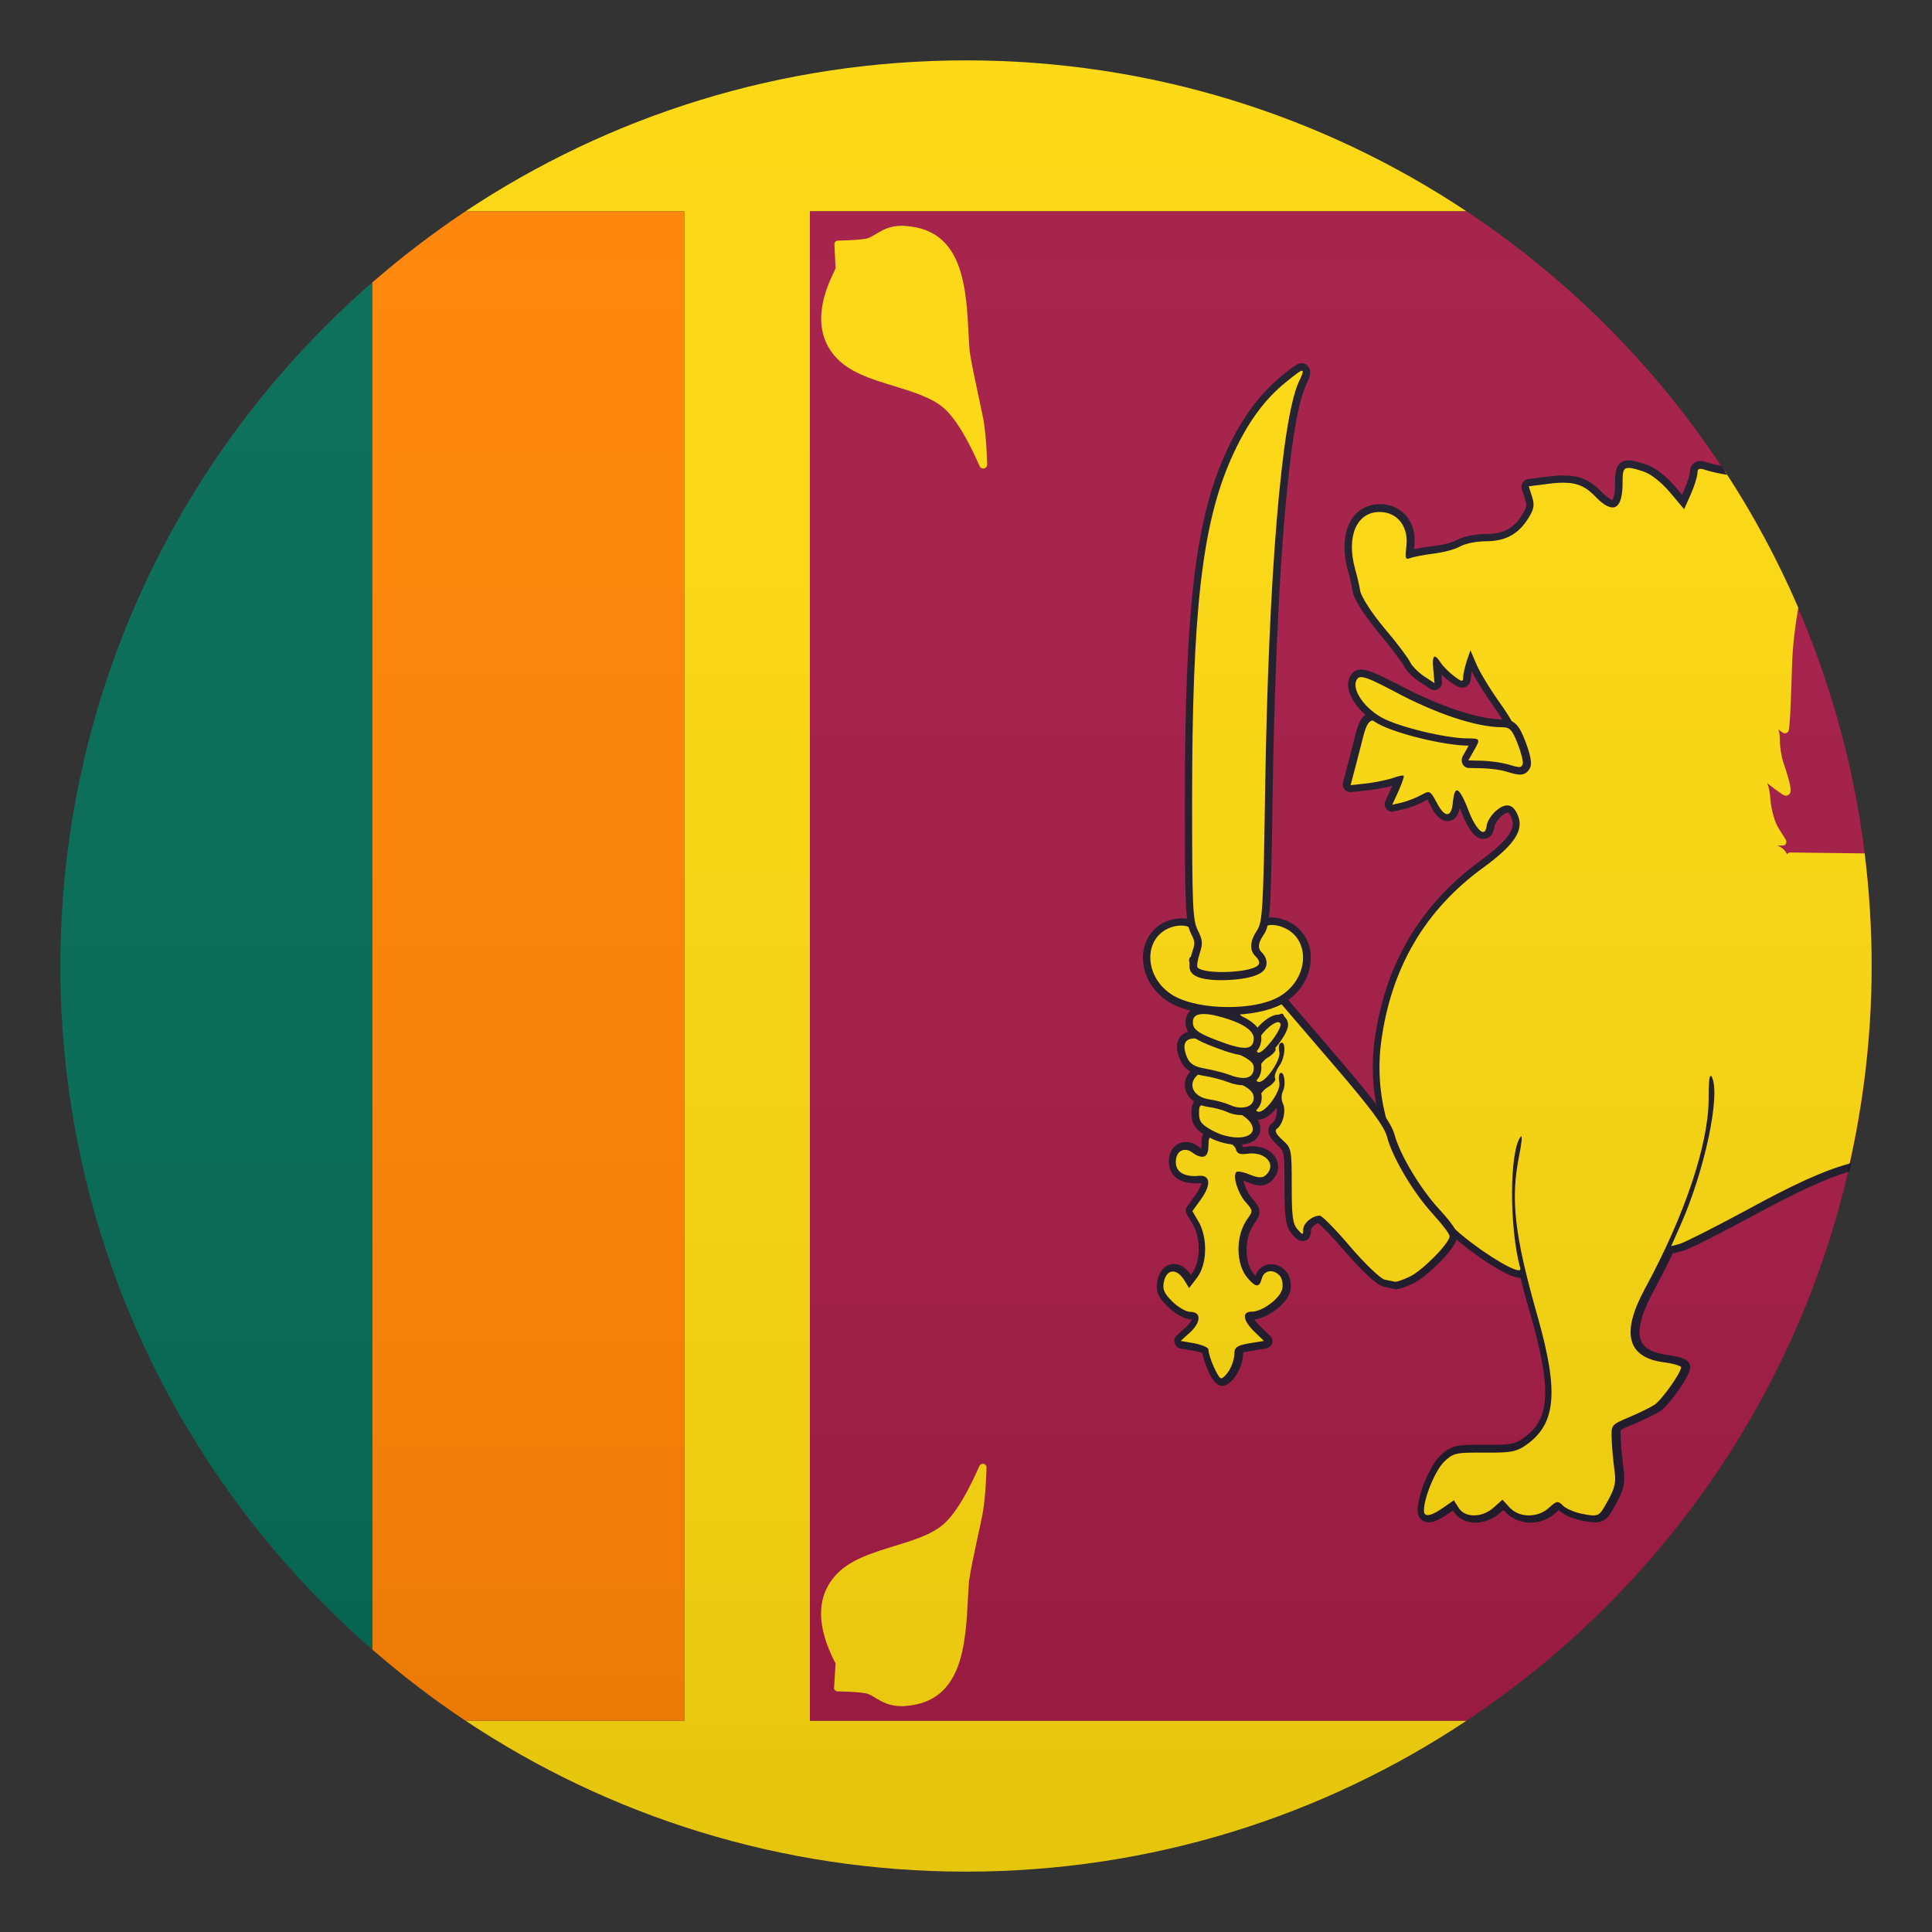 <?xml version="1.0" encoding="utf-8"?>
<!-- Generator: Adobe Illustrator 24.1.2, SVG Export Plug-In . SVG Version: 6.00 Build 0)  -->
<svg version="1.1" id="Layer_1" xmlns="http://www.w3.org/2000/svg" xmlns:xlink="http://www.w3.org/1999/xlink" x="0px" y="0px"
	 width="64px" height="64px" viewBox="0 0 64 64" style="enable-background:new 0 0 64 64;" xml:space="preserve">
<rect x="0" y="0" width="64" height="64" fill="#333333" stroke="none"/>
<path fill="#FCD70B" d="M26.83,57V7h21.75C43.83,3.84,38.13,2,32,2c-6.13,0-11.83,1.84-16.58,5h7.25v50h-7.25
	c4.75,3.16,10.45,5,16.58,5c6.13,0,11.83-1.84,16.58-5H26.83z"/>
<path fill="#FF8200" d="M12.33,54.64c0.98,0.85,2,1.64,3.09,2.36h7.25V7h-7.25c-1.08,0.72-2.11,1.51-3.09,2.36V54.64z"/>
<path fill="#006952" d="M12.33,54.64V9.36C6.01,14.86,2,22.96,2,32S6.01,49.14,12.33,54.64z"/>
<path fill="#A31843" d="M26.83,57h21.75C56.67,51.63,62,42.44,62,32S56.67,12.37,48.58,7H26.83V57z"/>
<path fill="#FCD70B" d="M29.88,56.52c-0.43,0-0.67-0.15-0.87-0.27c-0.12-0.07-0.22-0.14-0.35-0.16c-0.26-0.05-0.9-0.06-0.91-0.06
	c-0.03,0-0.07-0.02-0.09-0.04c-0.02-0.02-0.04-0.06-0.03-0.09l0.05-0.8c-0.01-0.01-0.03-0.06-0.07-0.13
	c-0.22-0.47-0.82-1.74,0.03-2.74c0.46-0.55,1.23-0.78,1.97-1.01c0.62-0.19,1.26-0.38,1.67-0.75c0.6-0.54,1.15-1.89,1.16-1.9
	c0.02-0.05,0.07-0.08,0.12-0.08c0.01,0,0.02,0,0.02,0c0.06,0.01,0.1,0.06,0.1,0.12c0,0.01-0.02,0.94-0.13,1.53
	c-0.05,0.26-0.11,0.55-0.18,0.85c-0.1,0.48-0.21,0.97-0.27,1.39l-0.03,0.46c-0.08,1.65-0.18,3.52-2.05,3.67
	C29.98,56.52,29.93,56.52,29.88,56.52z"/>
<path fill="#FCD70B" d="M32.57,15.52c-0.05,0-0.1-0.03-0.12-0.08c-0.01-0.01-0.56-1.36-1.16-1.9c-0.41-0.37-1.05-0.56-1.67-0.75
	c-0.75-0.23-1.52-0.46-1.98-1.01c-0.84-1-0.25-2.27-0.03-2.74c0.03-0.07,0.06-0.13,0.07-0.15L27.64,8.1c0-0.03,0.01-0.07,0.03-0.09
	c0.02-0.02,0.06-0.04,0.09-0.04c0.01,0,0.64-0.01,0.91-0.06c0.13-0.02,0.23-0.09,0.35-0.16c0.2-0.12,0.44-0.27,0.86-0.27
	c0.05,0,0.1,0,0.16,0.01c1.87,0.15,1.97,2.02,2.05,3.67l0.03,0.47c0.06,0.41,0.17,0.9,0.27,1.38c0.06,0.3,0.13,0.59,0.18,0.85
	c0.11,0.59,0.13,1.49,0.13,1.53c0,0.06-0.04,0.11-0.1,0.13C32.59,15.52,32.58,15.52,32.57,15.52z"/>
<path fill="#FCD70B" d="M61.77,28.27l-2.47-0.03c-0.04,0-0.08,0.02-0.1,0.06c-0.01-0.02-0.02-0.04-0.03-0.05
	c-0.05-0.1-0.15-0.18-0.29-0.24h0.17c0.05,0,0.09-0.02,0.11-0.06c0.02-0.04,0.02-0.09,0-0.13l-0.24-0.38
	c-0.13-0.2-0.24-0.6-0.27-0.93c-0.02-0.26-0.05-0.43-0.11-0.57c0.17,0.14,0.35,0.27,0.51,0.38c0.02,0.01,0.08,0.04,0.11,0.04
	c0.04,0,0.1-0.03,0.12-0.06c0.06-0.08,0.08-0.21-0.21-1.06c-0.06-0.18-0.11-0.5-0.11-0.72c0-0.14-0.01-0.26-0.05-0.36
	c0.15,0.13,0.19,0.13,0.22,0.13c0.04,0,0.07-0.02,0.1-0.04c0.03-0.04,0.07-0.08,0.13-2.1c0.02-0.82,0.12-1.48,0.21-2.02
	c-0.68-1.58-1.5-3.1-2.43-4.52c-0.23-0.05-0.45-0.09-0.6-0.14c-0.08-0.03-0.13-0.04-0.18-0.04c-0.07,0-0.22,0.03-0.22,0.27
	c0,0.07-0.08,0.35-0.21,0.64l-0.14,0.32l-0.34-0.4c-0.3-0.36-0.66-0.64-0.94-0.73c-0.27-0.08-0.41-0.12-0.53-0.12
	c-0.32,0-0.32,0.31-0.32,0.64c0,0.42-0.08,0.68-0.21,0.68c-0.06,0-0.2-0.04-0.46-0.31c-0.36-0.37-0.68-0.51-1.17-0.51
	c-0.16,0-0.33,0.01-0.53,0.04l-0.63,0.08c-0.04,0-0.07,0.03-0.09,0.06c-0.02,0.03-0.03,0.07-0.01,0.11l0.11,0.34
	c0.08,0.23,0.08,0.31-0.12,0.62c-0.3,0.49-0.7,0.69-1.31,0.69c-0.33,0-0.72,0.08-0.9,0.18c-0.13,0.07-0.5,0.18-0.84,0.22
	c-0.3,0.03-0.68,0.1-0.78,0.22c-0.01-0.05,0.01-0.27,0.02-0.34c0.04-0.37-0.05-0.7-0.26-0.94c-0.19-0.21-0.45-0.32-0.75-0.32
	c-0.32,0-0.59,0.13-0.78,0.38c-0.29,0.38-0.35,0.99-0.16,1.68c0.06,0.2,0.13,0.52,0.16,0.71c0.05,0.26,0.46,0.85,0.82,1.29
	c0.43,0.51,0.78,0.99,0.83,1.1c0.07,0.15,0.29,0.38,0.5,0.52l0.35,0.23c0.02,0.01,0.04,0.02,0.07,0.02c0.02,0,0.05-0.01,0.06-0.02
	c0.04-0.02,0.06-0.07,0.06-0.12l-0.04-0.45c-0.01-0.09-0.01-0.15-0.01-0.2c0.01,0.02,0.02,0.04,0.04,0.06
	c0.08,0.14,0.29,0.35,0.47,0.48c0.16,0.12,0.25,0.17,0.32,0.17c0.08,0,0.17-0.04,0.17-0.24c0-0.08,0.04-0.31,0.11-0.5l0.01-0.04
	l0.07,0.17c0.11,0.27,0.48,0.86,0.82,1.33c0.71,0.98,0.95,1.84,0.84,1.96c0,0-0.02,0.02-0.12,0.02c-0.11,0-0.28-0.03-0.52-0.09
	c-0.28-0.07-0.63-0.11-0.86-0.11c-0.07,0-0.12,0-0.17,0.01c-0.08,0.01-0.13,0.02-0.17,0.08c0-0.01,0.02-0.06,0.13-0.22
	c0.12-0.18,0.21-0.34,0.14-0.47c-0.07-0.14-0.26-0.15-0.52-0.15c-0.53,0-1.87-0.31-2.38-0.55c-0.22-0.1-0.35-0.15-0.47-0.15
	c-0.3,0-0.4,0.28-0.48,0.62L44.59,26c-0.01,0.04,0,0.08,0.03,0.11c0.02,0.03,0.06,0.04,0.09,0.04c0,0,0.56-0.06,0.56-0.06
	c0.31-0.04,0.71-0.12,0.89-0.18c0.05-0.02,0.1-0.03,0.15-0.05c-0.03,0.08-0.07,0.18-0.12,0.3l-0.21,0.46
	c-0.02,0.04-0.01,0.09,0.02,0.13c0.02,0.03,0.06,0.04,0.1,0.04c0.01,0,0.02,0,0.03,0l0.34-0.08c0.2-0.05,0.49-0.17,0.66-0.26
	c0.04-0.03,0.13-0.08,0.16-0.08c0.04,0.02,0.13,0.19,0.18,0.3c0.16,0.3,0.3,0.44,0.45,0.44c0.18,0,0.28-0.18,0.32-0.54
	c0.01-0.1,0.02-0.16,0.02-0.2c0.04,0.07,0.12,0.21,0.23,0.5c0.21,0.55,0.42,0.83,0.62,0.83c0.08,0,0.21-0.04,0.25-0.32
	c0.01-0.1,0.14-0.3,0.29-0.43c0.1-0.09,0.2-0.13,0.27-0.13c0.13,0,0.21,0.18,0.26,0.32c0.13,0.4-0.19,0.83-1.11,1.5
	c-1.96,1.43-3.12,3.41-3.45,5.9c-0.3,2.26,0.63,4.61,2.48,6.28c0.69,0.62,1.86,1.41,2.2,1.41c0.03,0,0.08-0.02,0.12-0.04
	c0.11,0.44,0.24,0.94,0.4,1.49c0.68,2.41,0.6,3.44-0.34,4.1c-0.25,0.18-0.42,0.23-1.05,0.23l-0.59-0.01c-0.64,0-0.79,0.05-1.09,0.33
	c-0.32,0.3-0.71,1.24-0.71,1.71c0,0.2,0.13,0.28,0.25,0.28c0.13,0,0.32-0.08,0.58-0.27l0.25-0.18l0.09,0.14
	c0.12,0.2,0.35,0.31,0.62,0.31c0.26,0,0.53-0.1,0.73-0.29l0.2-0.18l0.16,0.17c0.18,0.19,0.44,0.3,0.72,0.3
	c0.28,0,0.55-0.1,0.75-0.29c0.05-0.05,0.17-0.15,0.21-0.16c0.01,0,0.05,0.03,0.1,0.09c0.14,0.15,0.5,0.27,0.76,0.31
	c0.14,0.02,0.25,0.04,0.33,0.04c0.28,0,0.37-0.16,0.58-0.54c0.25-0.45,0.3-0.66,0.24-1.1c-0.04-0.27-0.08-0.72-0.09-0.98
	c-0.02-0.4-0.02-0.4,0.5-0.62c0.33-0.14,0.72-0.33,0.86-0.42c0.26-0.17,0.94-1.11,0.94-1.36c0-0.07,0-0.2-0.67-0.29
	c-0.48-0.06-0.79-0.23-0.93-0.49c-0.19-0.37-0.06-0.96,0.38-1.77c0.25-0.46,0.48-0.91,0.69-1.36c0.02,0.01,0.04,0.02,0.07,0.02
	c0.01,0,0.02,0,0.03,0l0.3-0.08c0.2-0.06,1.29-0.61,2.22-1.12c1.53-0.83,2.5-1.29,3.33-1.52C61.73,36.53,62,34.3,62,32
	C62,30.74,61.92,29.5,61.77,28.27z"/>
<path fill="#1A1626" d="M57.85,40.09c-1.04,0.56-2.03,1.06-2.19,1.11l-0.3,0.08l0.32-0.72c0.79-1.79,1.32-4.28,1.03-4.88
	c-0.01-0.03-0.03-0.04-0.04-0.04c-0.05,0-0.07,0.25-0.07,0.79c-0.01,1.5-0.8,3.85-2.11,6.26c-0.8,1.48-0.59,2.28,0.64,2.44
	c0.31,0.04,0.56,0.12,0.56,0.16c0,0.18-0.65,1.1-0.89,1.25c-0.14,0.09-0.51,0.27-0.84,0.41c-0.59,0.25-0.59,0.25-0.57,0.74
	c0.01,0.27,0.05,0.72,0.09,1c0.06,0.42,0.02,0.59-0.22,1.03c-0.21,0.38-0.27,0.48-0.47,0.48c-0.08,0-0.18-0.01-0.31-0.04
	c-0.27-0.04-0.58-0.17-0.69-0.27c-0.08-0.08-0.13-0.13-0.19-0.13c-0.07,0-0.15,0.06-0.29,0.19c-0.19,0.17-0.43,0.25-0.67,0.25
	c-0.24,0-0.47-0.09-0.63-0.26l-0.24-0.26l-0.29,0.26c-0.19,0.17-0.43,0.26-0.65,0.26c-0.21,0-0.41-0.08-0.51-0.25l-0.16-0.25
	l-0.36,0.25c-0.23,0.16-0.4,0.24-0.51,0.24c-0.08,0-0.12-0.05-0.12-0.15c0-0.43,0.38-1.34,0.67-1.62c0.26-0.25,0.37-0.3,1-0.3
	c0.1,0,0.21,0,0.33,0c0.09,0,0.18,0,0.26,0c0.64,0,0.84-0.05,1.12-0.25c1-0.7,1.09-1.76,0.39-4.24c-0.78-2.74-0.91-3.91-0.61-5.38
	c0.07-0.35,0.1-0.61,0.06-0.61c0,0-0.01,0-0.01,0.01c-0.38,0.44-0.39,3.01-0.02,4.36c0.01,0.05-0.01,0.07-0.05,0.07
	c-0.26,0-1.38-0.7-2.12-1.37c-1.82-1.65-2.73-3.95-2.44-6.17c0.32-2.46,1.45-4.4,3.4-5.81c0.97-0.71,1.3-1.18,1.16-1.64
	c-0.09-0.27-0.22-0.41-0.38-0.41c-0.1,0-0.22,0.05-0.35,0.16c-0.17,0.14-0.32,0.37-0.33,0.51c-0.02,0.14-0.06,0.21-0.12,0.21
	c-0.12,0-0.32-0.27-0.5-0.75c-0.16-0.42-0.29-0.63-0.37-0.63c-0.06,0-0.1,0.12-0.13,0.37c-0.02,0.28-0.09,0.42-0.19,0.42
	c-0.09,0-0.21-0.12-0.34-0.37c-0.14-0.26-0.2-0.36-0.29-0.36c-0.06,0-0.12,0.04-0.22,0.09c-0.16,0.09-0.44,0.2-0.63,0.25l-0.34,0.08
	l0.21-0.46c0.11-0.25,0.19-0.48,0.17-0.5c0,0-0.01-0.01-0.03-0.01c-0.06,0-0.18,0.03-0.32,0.08c-0.17,0.06-0.56,0.14-0.86,0.18
	l-0.55,0.06l0.15-0.57c0.08-0.32,0.21-0.79,0.27-1.05c0.1-0.37,0.18-0.53,0.36-0.53c0.1,0,0.23,0.05,0.41,0.13
	c0.52,0.25,1.88,0.56,2.43,0.56c0.47,0,0.51,0.06,0.27,0.42c-0.18,0.27-0.2,0.36-0.03,0.36c0.05,0,0.12-0.01,0.2-0.02
	c0.04-0.01,0.09-0.01,0.15-0.01c0.22,0,0.55,0.04,0.83,0.11c0.25,0.06,0.43,0.09,0.55,0.09c0.11,0,0.17-0.02,0.21-0.06
	c0.2-0.23-0.19-1.23-0.83-2.12c-0.33-0.46-0.69-1.05-0.8-1.31l-0.2-0.47l-0.12,0.35c-0.06,0.19-0.12,0.43-0.12,0.54
	c0,0.08-0.01,0.12-0.05,0.12c-0.04,0-0.12-0.05-0.25-0.15c-0.16-0.12-0.36-0.32-0.44-0.44c-0.09-0.14-0.16-0.21-0.2-0.21
	c-0.06,0-0.08,0.14-0.05,0.43l0.04,0.45l-0.35-0.23c-0.19-0.13-0.4-0.34-0.46-0.47c-0.06-0.13-0.44-0.64-0.85-1.12
	c-0.42-0.5-0.76-1.03-0.8-1.23c-0.03-0.19-0.11-0.52-0.17-0.73c-0.3-1.08,0.05-1.89,0.81-1.89c0.59,0,0.96,0.48,0.89,1.12
	c-0.04,0.33-0.04,0.43,0.04,0.43c0.02,0,0.05-0.01,0.08-0.02c0.1-0.04,0.45-0.11,0.77-0.15c0.33-0.04,0.72-0.14,0.89-0.24
	c0.16-0.09,0.54-0.17,0.84-0.17c0.66,0,1.08-0.23,1.41-0.75c0.2-0.32,0.22-0.44,0.13-0.73l-0.11-0.34l0.63-0.08
	c0.2-0.03,0.37-0.04,0.52-0.04c0.47,0,0.76,0.14,1.08,0.48c0.22,0.23,0.41,0.34,0.55,0.34c0.21,0,0.33-0.27,0.33-0.8
	c0-0.37,0.01-0.51,0.2-0.51c0.1,0,0.26,0.04,0.49,0.12c0.25,0.08,0.59,0.35,0.88,0.69l0.47,0.56l0.22-0.5
	c0.12-0.27,0.22-0.59,0.22-0.7c0-0.1,0.03-0.14,0.1-0.14c0.04,0,0.08,0.01,0.14,0.03c0.18,0.06,0.45,0.12,0.74,0.17
	c-0.06-0.1-0.13-0.2-0.2-0.3c-0.18-0.04-0.34-0.07-0.45-0.11c-0.09-0.03-0.16-0.05-0.23-0.05c-0.16,0-0.35,0.1-0.35,0.39
	c0,0.05-0.08,0.31-0.2,0.59l-0.06,0.14l-0.21-0.25c-0.32-0.38-0.7-0.67-1-0.76c-0.25-0.08-0.42-0.13-0.56-0.13
	c-0.45,0-0.45,0.44-0.45,0.76c0,0.44-0.08,0.54-0.09,0.56c0-0.01-0.11-0.03-0.35-0.27c-0.38-0.4-0.74-0.55-1.26-0.55
	c-0.16,0-0.34,0.01-0.55,0.04l-0.63,0.08c-0.07,0.01-0.14,0.05-0.18,0.12c-0.04,0.06-0.05,0.14-0.03,0.21l0.11,0.34
	c0.06,0.2,0.07,0.24-0.1,0.52c-0.28,0.45-0.63,0.63-1.2,0.63c-0.3,0-0.74,0.07-0.96,0.2c-0.12,0.07-0.48,0.17-0.79,0.2
	c-0.17,0.02-0.43,0.06-0.63,0.1c0-0.03,0.01-0.05,0.01-0.09c0.05-0.41-0.05-0.77-0.29-1.04c-0.21-0.23-0.51-0.36-0.85-0.36
	c-0.36,0-0.67,0.15-0.88,0.42c-0.31,0.41-0.38,1.06-0.18,1.78c0.06,0.2,0.13,0.52,0.16,0.7c0.06,0.33,0.56,1,0.85,1.35
	c0.44,0.52,0.77,0.98,0.82,1.07c0.09,0.2,0.35,0.44,0.55,0.57l0.35,0.23c0.04,0.03,0.09,0.04,0.14,0.04c0.05,0,0.09-0.01,0.13-0.04
	c0.08-0.05,0.13-0.14,0.12-0.24l-0.02-0.24c0.09,0.09,0.19,0.18,0.28,0.24c0.17,0.12,0.28,0.2,0.4,0.2c0.05,0,0.3-0.02,0.3-0.37
	c0-0.03,0.01-0.09,0.02-0.17c0.16,0.31,0.47,0.8,0.76,1.21c0.6,0.83,0.85,1.56,0.84,1.78c0,0-0.01,0-0.02,0
	c-0.1,0-0.26-0.03-0.49-0.08c-0.29-0.07-0.65-0.12-0.89-0.12c-0.02,0-0.05,0-0.07,0c0.1-0.16,0.21-0.36,0.11-0.54
	c-0.11-0.21-0.39-0.21-0.63-0.21c-0.51,0-1.83-0.31-2.32-0.54c-0.24-0.11-0.39-0.16-0.52-0.16c-0.42,0-0.53,0.43-0.61,0.72
	l-0.27,1.05l-0.15,0.57c-0.02,0.08,0,0.17,0.05,0.23c0.05,0.06,0.12,0.09,0.19,0.09c0.01,0,0.02,0,0.03,0l0.55-0.06
	c0.27-0.03,0.6-0.09,0.81-0.15c-0.01,0.02-0.01,0.03-0.02,0.05l-0.21,0.46c-0.04,0.09-0.02,0.19,0.04,0.26
	c0.05,0.06,0.12,0.09,0.19,0.09c0.02,0,0.04,0,0.06-0.01l0.34-0.08c0.21-0.05,0.52-0.17,0.7-0.28c0.01-0.01,0.03-0.02,0.06-0.03
	c0.04,0.06,0.08,0.15,0.11,0.2c0.11,0.22,0.29,0.51,0.56,0.51c0.21,0,0.34-0.14,0.41-0.43c0.01,0.03,0.03,0.07,0.04,0.11
	c0.32,0.82,0.57,0.91,0.74,0.91c0.09,0,0.32-0.04,0.37-0.42c0.01-0.06,0.11-0.24,0.25-0.35c0.12-0.1,0.18-0.1,0.19-0.1
	c0.03,0,0.09,0.06,0.14,0.24c0.08,0.23,0.01,0.58-1.06,1.36c-1.99,1.45-3.17,3.46-3.5,5.98c-0.3,2.3,0.64,4.69,2.52,6.39
	c0.64,0.58,1.88,1.44,2.29,1.44c0.01,0,0.02,0,0.03,0c0.1,0.41,0.22,0.86,0.37,1.36c0.75,2.65,0.49,3.41-0.29,3.96
	c-0.22,0.15-0.35,0.21-0.98,0.21l-0.26,0l-0.33,0c-0.67,0-0.85,0.06-1.18,0.37c-0.34,0.33-0.74,1.3-0.74,1.8
	c0,0.28,0.19,0.4,0.37,0.4c0.16,0,0.36-0.09,0.65-0.29l0.15-0.1l0.02,0.03c0.15,0.23,0.41,0.37,0.72,0.37
	c0.29,0,0.59-0.12,0.82-0.32l0.11-0.1l0.08,0.08c0.2,0.21,0.5,0.34,0.81,0.34c0.31,0,0.61-0.11,0.84-0.32
	c0.02-0.02,0.07-0.06,0.11-0.1c0.01,0.01,0.01,0.01,0.02,0.02c0.16,0.17,0.54,0.3,0.83,0.35c0.15,0.02,0.26,0.04,0.35,0.04
	c0.36,0,0.48-0.22,0.69-0.61c0.27-0.48,0.31-0.71,0.25-1.18c-0.04-0.27-0.08-0.71-0.09-0.97c-0.01-0.12-0.01-0.26,0-0.29
	c0.03-0.04,0.22-0.12,0.42-0.2c0.3-0.13,0.71-0.32,0.88-0.43c0.27-0.17,1-1.15,1-1.46c0-0.19-0.13-0.32-0.78-0.41
	c-0.44-0.06-0.72-0.2-0.83-0.43c-0.16-0.32-0.03-0.89,0.38-1.65c0.23-0.43,0.45-0.86,0.65-1.28c0.02,0,0.04,0,0.06-0.01l0.3-0.08
	c0.22-0.06,1.32-0.63,2.25-1.13c1.48-0.8,2.43-1.25,3.24-1.49c0.02-0.09,0.04-0.19,0.06-0.28C60.39,38.78,59.39,39.25,57.85,40.09z"
	/>
<path fill="#FCD70B" d="M40.46,45.79c-0.25,0-0.54-0.89-0.54-1.09c0,0-0.01,0.01-0.02,0.01c-0.04,0-0.16-0.05-0.34-0.08l-0.46-0.08
	c-0.05-0.01-0.08-0.04-0.1-0.09c-0.01-0.05,0-0.09,0.04-0.13l0.3-0.27c0.22-0.2,0.27-0.37,0.25-0.43c-0.02-0.04-0.1-0.05-0.13-0.05
	c-0.21,0-0.52-0.2-0.7-0.38c-0.29-0.29-0.38-0.46-0.3-0.79c0.06-0.26,0.21-0.42,0.41-0.42c0.17,0,0.34,0.12,0.48,0.33l0.08,0.12
	l0.15-0.2c0.31-0.4,0.33-1.23,0.05-1.72l-0.21-0.36c-0.02-0.04-0.02-0.1,0.01-0.14l0.26-0.36c0.24-0.33,0.26-0.51,0.23-0.57
	c-0.02-0.04-0.08-0.04-0.12-0.04c-0.09,0.01-0.14,0.01-0.18,0.01c-0.69,0-0.77-0.41-0.77-0.59c0-0.31,0.18-0.53,0.43-0.53
	c0.1,0,0.21,0.04,0.32,0.11c0.15,0.1,0.22,0.12,0.25,0.12c0.07,0,0.08-0.16,0.08-0.23c0-0.22,0-0.42,0.23-0.42
	c0.08,0,0.18,0.03,0.36,0.08c0.24,0.07,0.51,0.24,0.56,0.42c0.01,0.05,0.02,0.07,0.1,0.07c0.04,0,0.08,0,0.13-0.01
	c0.06-0.01,0.13-0.02,0.19-0.02c0.33,0,0.6,0.15,0.7,0.39c0.07,0.19,0.02,0.38-0.15,0.54c-0.09,0.08-0.18,0.12-0.28,0.12
	c-0.1,0-0.21-0.03-0.39-0.1c-0.15-0.06-0.27-0.09-0.33-0.09c-0.03,0.06,0.1,0.55,0.34,0.82c0.28,0.31,0.28,0.39,0.06,0.71
	c-0.37,0.51-0.36,1.4,0.01,1.82c0.13,0.15,0.19,0.18,0.21,0.19c0-0.01,0.02-0.04,0.04-0.13c0.05-0.2,0.21-0.34,0.42-0.34
	c0.16,0,0.31,0.08,0.42,0.22c0.1,0.13,0.13,0.36,0.08,0.54c-0.1,0.36-0.73,0.83-1.12,0.83c-0.08,0-0.1,0.02-0.11,0.02
	c-0.01,0.02,0.01,0.16,0.27,0.42l0.32,0.31c0.03,0.03,0.05,0.08,0.03,0.13c-0.01,0.04-0.05,0.08-0.1,0.09l-0.49,0.08
	c-0.38,0.07-0.38,0.1-0.38,0.23c0,0.17-0.08,0.43-0.19,0.6C40.81,45.52,40.63,45.79,40.46,45.79z"/>
<path fill="#1A1626" d="M40.15,37.66c0.06,0,0.16,0.03,0.32,0.08c0.24,0.07,0.45,0.22,0.47,0.33c0.03,0.11,0.09,0.16,0.22,0.16
	c0.04,0,0.09,0,0.15-0.01c0.06-0.01,0.11-0.01,0.17-0.01c0.5,0,0.79,0.4,0.46,0.71c-0.06,0.06-0.12,0.08-0.2,0.08
	c-0.08,0-0.19-0.03-0.34-0.09c-0.15-0.06-0.29-0.1-0.38-0.1c-0.04,0-0.06,0.01-0.07,0.02c-0.12,0.14,0.06,0.71,0.32,1
	c0.24,0.27,0.24,0.29,0.05,0.55c-0.4,0.56-0.39,1.51,0.02,1.97c0.13,0.15,0.23,0.23,0.3,0.23c0.07,0,0.12-0.08,0.16-0.23
	c0.04-0.16,0.16-0.24,0.29-0.24c0.11,0,0.23,0.06,0.32,0.17c0.07,0.1,0.1,0.29,0.06,0.44c-0.09,0.31-0.66,0.73-1,0.73
	c-0.34,0-0.3,0.29,0.08,0.66l0.32,0.31l-0.49,0.08c-0.4,0.07-0.49,0.13-0.49,0.35c0,0.15-0.08,0.39-0.17,0.54v0
	c-0.09,0.15-0.21,0.27-0.27,0.27c-0.1,0-0.42-0.73-0.42-0.96c0-0.06-0.21-0.15-0.46-0.2l-0.46-0.08l0.3-0.27
	c0.38-0.35,0.39-0.69,0.03-0.69c-0.15,0-0.42-0.16-0.61-0.35c-0.28-0.28-0.33-0.41-0.27-0.67c0.05-0.21,0.16-0.32,0.29-0.32
	c0.12,0,0.25,0.09,0.37,0.27l0.17,0.28l0.26-0.34c0.34-0.44,0.36-1.32,0.06-1.85l-0.21-0.36l0.26-0.36
	c0.35-0.47,0.35-0.81,0.01-0.81c-0.01,0-0.03,0-0.04,0c-0.05,0-0.09,0.01-0.14,0.01c-0.41,0-0.64-0.16-0.64-0.47
	c0-0.25,0.13-0.4,0.31-0.4c0.08,0,0.16,0.03,0.24,0.09c0.13,0.1,0.24,0.14,0.33,0.14c0.13,0,0.2-0.12,0.2-0.35
	C40.04,37.74,40.04,37.66,40.15,37.66 M40.15,37.41L40.15,37.41c-0.16,0-0.29,0.09-0.33,0.25c-0.02,0.08-0.02,0.17-0.02,0.3
	c0,0.03,0,0.06,0,0.08c-0.03-0.01-0.07-0.04-0.13-0.08c-0.12-0.09-0.26-0.13-0.39-0.13c-0.16,0-0.31,0.07-0.42,0.2
	c-0.09,0.12-0.14,0.27-0.14,0.45c0,0.17,0.06,0.72,0.89,0.72c0.05,0,0.1,0,0.16-0.01c0,0,0.01,0,0.03,0
	c-0.01,0.06-0.06,0.2-0.21,0.41l-0.26,0.36c-0.06,0.08-0.07,0.19-0.01,0.27l0.21,0.36c0.25,0.44,0.24,1.22-0.04,1.58l-0.04,0.06
	c-0.16-0.23-0.36-0.36-0.56-0.36c-0.21,0-0.45,0.14-0.54,0.52c-0.09,0.39,0.03,0.6,0.34,0.9c0.21,0.21,0.54,0.42,0.79,0.42
	c0,0,0,0,0,0c-0.02,0.05-0.08,0.14-0.2,0.26l-0.3,0.27c-0.07,0.06-0.1,0.16-0.07,0.25c0.03,0.09,0.1,0.16,0.19,0.18l0.46,0.08
	c0.13,0.02,0.22,0.05,0.27,0.08c0.07,0.33,0.33,1.08,0.65,1.08c0.22,0,0.42-0.27,0.49-0.39c0.12-0.19,0.21-0.48,0.21-0.67
	c0-0.04,0-0.05,0-0.05c0,0,0,0,0,0c0.02,0,0.09-0.02,0.27-0.05l0.49-0.08c0.09-0.02,0.17-0.08,0.2-0.17c0.03-0.09,0-0.19-0.07-0.25
	l-0.32-0.31c-0.1-0.1-0.16-0.17-0.2-0.23c0.48-0.06,1.07-0.52,1.18-0.91c0.06-0.22,0.02-0.49-0.1-0.65
	c-0.13-0.17-0.32-0.27-0.52-0.27c-0.24,0-0.45,0.15-0.52,0.38c-0.01-0.01-0.03-0.03-0.05-0.05c-0.33-0.38-0.33-1.2,0-1.66
	c0.27-0.38,0.23-0.52-0.07-0.86c-0.14-0.16-0.24-0.41-0.28-0.58c0.04,0.01,0.08,0.03,0.13,0.05c0.19,0.08,0.32,0.11,0.43,0.11
	c0.14,0,0.26-0.05,0.37-0.15c0.21-0.2,0.27-0.45,0.18-0.68c-0.11-0.28-0.43-0.47-0.81-0.47c-0.07,0-0.14,0.01-0.21,0.02
	c-0.04,0.01-0.07,0.01-0.1,0.01c-0.09-0.26-0.43-0.42-0.63-0.48C40.36,37.44,40.25,37.41,40.15,37.41L40.15,37.41L40.15,37.41z"/>
<path fill="#FCD70B" d="M45.85,42.52c-0.24-0.05-0.9-0.76-1.21-1.13c-0.5-0.58-0.88-0.96-0.96-0.99c-0.15,0.01-0.39,0.21-0.39,0.34
	c0,0.09,0,0.27-0.15,0.27c-0.08,0-0.14-0.06-0.25-0.19c-0.19-0.22-0.22-0.54-0.22-1.53c0-1.18,0-1.18-0.27-1.42
	c-0.19-0.17-0.27-0.29-0.26-0.4c0-0.04,0.06-0.14,0.09-0.16c0.15-0.11,0.25-0.5,0.16-0.68c-0.03-0.06-0.05-0.13-0.06-0.2
	c-0.05,0.09-0.11,0.16-0.15,0.22c-0.12,0.15-0.3,0.34-0.48,0.34c-0.11,0-0.19-0.06-0.22-0.17c-0.07-0.24,0.17-0.71,0.45-0.87
	c0.13-0.08,0.19-0.16,0.2-0.18c-0.01-0.01-0.01-0.02-0.02-0.04c-0.15,0.18-0.29,0.27-0.41,0.27c-0.11,0-0.19-0.06-0.22-0.17
	c-0.07-0.25,0.17-0.7,0.45-0.87c0.13-0.08,0.19-0.16,0.2-0.18c-0.09-0.14,0.14-0.48,0.16-0.52c0.11-0.16,0.16-0.36,0.14-0.45
	c-0.01-0.02-0.02-0.08-0.03-0.1c0.01,0.03-0.15,0.14-0.29,0.23l-0.45,0.3c-0.02,0.01-0.04,0.02-0.07,0.02
	c-0.03,0-0.06-0.01-0.09-0.03l-0.32-0.3c-0.23-0.21-0.32-0.29-0.27-0.41c0.04-0.11,0.16-0.11,0.27-0.11c0.11,0,0.41-0.06,0.7-0.15
	l0.49-0.15c0.01,0,0.02-0.01,0.04-0.01c0.04,0,0.07,0.02,0.09,0.04l1.7,1.98c1.3,1.52,1.75,2.13,1.86,2.51
	c0.18,0.67,0.86,1.81,1.49,2.5c0.14,0.15,0.58,0.65,0.58,0.81c0,0.32-0.99,1.26-1.39,1.45c-0.04,0.02-0.39,0.19-0.53,0.19
	C46.22,42.59,45.85,42.52,45.85,42.52z"/>
<path fill="#1A1626" d="M42.42,33.23l1.7,1.98c1.28,1.49,1.74,2.1,1.83,2.46c0.18,0.68,0.88,1.86,1.52,2.55
	c0.3,0.33,0.55,0.66,0.55,0.73c0,0.23-0.9,1.14-1.32,1.34c-0.21,0.1-0.41,0.17-0.47,0.17c0,0-0.01,0-0.01,0
	c-0.05-0.01-0.2-0.04-0.35-0.07c-0.14-0.03-0.65-0.52-1.14-1.09c-0.48-0.57-0.94-1.03-1.01-1.03c-0.25,0-0.55,0.25-0.55,0.46
	c0,0.09,0,0.14-0.03,0.14c-0.03,0-0.07-0.05-0.16-0.15c-0.16-0.18-0.19-0.44-0.19-1.45c0-1.21-0.01-1.24-0.31-1.51
	c-0.21-0.19-0.27-0.31-0.18-0.37c0.2-0.14,0.31-0.6,0.2-0.83c-0.06-0.13-0.06-0.29,0-0.42c0.1-0.2,0.05-0.6-0.06-0.6
	c-0.01,0-0.02,0-0.03,0.01c-0.05,0.03-0.06,0.17-0.03,0.31c0.06,0.27-0.43,0.97-0.68,0.97c-0.25,0-0.03-0.62,0.29-0.81
	c0.17-0.1,0.29-0.24,0.25-0.3c-0.04-0.07,0.03-0.26,0.15-0.43c0.18-0.26,0.21-0.75,0.07-0.75c-0.02,0-0.03,0.01-0.05,0.02
	c-0.05,0.03-0.06,0.17-0.03,0.29c0.06,0.25-0.44,0.99-0.67,0.99c-0.25,0-0.03-0.62,0.29-0.81c0.17-0.1,0.29-0.24,0.25-0.3
	c-0.04-0.07,0.03-0.26,0.15-0.43c0.12-0.17,0.19-0.41,0.16-0.55c-0.03-0.11-0.04-0.17-0.1-0.17c-0.06,0-0.18,0.07-0.41,0.23
	l-0.45,0.3l-0.32-0.3c-0.3-0.28-0.31-0.3-0.08-0.3c0.13,0,0.46-0.07,0.73-0.15L42.42,33.23 M42.42,32.98c-0.02,0-0.05,0-0.07,0.01
	l-0.49,0.15c-0.26,0.08-0.57,0.14-0.66,0.14c-0.13,0-0.32,0.01-0.39,0.19c-0.07,0.19,0.06,0.32,0.3,0.54l0.32,0.3
	c0.05,0.04,0.11,0.07,0.17,0.07c0.05,0,0.1-0.01,0.14-0.04l0.45-0.3c0.03-0.02,0.07-0.04,0.1-0.07c-0.02,0.06-0.05,0.14-0.1,0.21
	c-0.06,0.09-0.22,0.34-0.2,0.57c-0.02,0.02-0.06,0.06-0.12,0.09c-0.33,0.19-0.59,0.71-0.51,1.01c0.03,0.12,0.11,0.21,0.22,0.24
	c-0.17,0.24-0.28,0.54-0.22,0.74c0.04,0.16,0.18,0.26,0.34,0.26c0.18,0,0.37-0.13,0.58-0.38c0,0,0-0.01,0.01-0.01
	c0.04,0.15-0.04,0.43-0.13,0.49c-0.09,0.06-0.14,0.15-0.14,0.25c-0.01,0.19,0.15,0.36,0.3,0.5c0.23,0.21,0.23,0.21,0.23,1.33
	c0,1.04,0.03,1.36,0.25,1.61c0.12,0.14,0.21,0.23,0.35,0.23c0.13,0,0.28-0.07,0.28-0.39c0.01-0.05,0.13-0.17,0.24-0.2
	c0.12,0.1,0.44,0.42,0.88,0.93c0.16,0.18,0.95,1.1,1.28,1.17l0.13,0.03c0.1,0.02,0.19,0.04,0.22,0.05c0.02,0,0.04,0.01,0.06,0.01
	c0.15,0,0.46-0.14,0.58-0.2c0.41-0.19,1.46-1.17,1.46-1.57c0-0.06,0-0.23-0.62-0.9c-0.61-0.66-1.29-1.8-1.46-2.44
	c-0.11-0.41-0.55-1-1.88-2.56l-1.7-1.98C42.56,33.01,42.49,32.98,42.42,32.98L42.42,32.98z"/>
<path fill="#FCD70B" d="M41.01,37.8c-0.28,0-0.61-0.08-0.89-0.23c-0.37-0.19-0.53-0.33-0.53-0.68c0-0.21,0-0.42,0.31-0.42
	c0.08,0,0.21,0.02,0.39,0.04c0.66,0.09,1.34,0.45,1.34,0.89c0,0.13-0.07,0.25-0.21,0.32C41.31,37.77,41.17,37.8,41.01,37.8z"/>
<path fill="#1A1626" d="M39.9,36.6c0.08,0,0.2,0.02,0.37,0.04c0.67,0.09,1.23,0.44,1.23,0.76c0,0.18-0.21,0.28-0.49,0.28
	c-0.25,0-0.55-0.07-0.83-0.22c-0.37-0.2-0.46-0.3-0.46-0.57C39.72,36.67,39.72,36.6,39.9,36.6 M39.9,36.35
	c-0.43,0-0.43,0.35-0.43,0.54c0,0.41,0.19,0.58,0.59,0.79c0.3,0.16,0.64,0.24,0.95,0.24c0.55,0,0.74-0.28,0.74-0.53
	c0-0.53-0.75-0.92-1.45-1.01C40.11,36.36,39.98,36.35,39.9,36.35L39.9,36.35z"/>
<path fill="#FCD70B" d="M41.12,36.81c-0.15,0-0.31-0.04-0.47-0.11c-0.13-0.06-0.4-0.13-0.6-0.16c-0.33-0.05-0.58-0.22-0.66-0.46
	c-0.06-0.19,0-0.39,0.17-0.55c0.07-0.07,0.19-0.1,0.35-0.1c0.35,0,0.88,0.16,1.32,0.4c0.28,0.15,0.46,0.31,0.42,0.59
	C41.62,36.66,41.41,36.81,41.12,36.81L41.12,36.81z"/>
<path fill="#1A1626" d="M39.91,35.56c0.31,0,0.82,0.15,1.26,0.39c0.28,0.15,0.38,0.28,0.36,0.46c-0.02,0.18-0.19,0.28-0.41,0.28
	c-0.13,0-0.27-0.03-0.41-0.1c-0.14-0.06-0.43-0.14-0.64-0.17c-0.53-0.07-0.74-0.49-0.42-0.79C39.7,35.58,39.79,35.56,39.91,35.56
	 M39.91,35.31c-0.19,0-0.34,0.04-0.43,0.14c-0.21,0.19-0.28,0.44-0.2,0.68c0.09,0.28,0.38,0.49,0.76,0.54
	c0.21,0.03,0.46,0.1,0.57,0.15c0.17,0.08,0.35,0.12,0.52,0.12c0.36,0,0.62-0.2,0.66-0.5c0.05-0.37-0.22-0.57-0.48-0.71
	C40.82,35.47,40.28,35.31,39.91,35.31L39.91,35.31z"/>
<path fill="#FCD70B" d="M41.19,35.82c-0.13,0-0.3-0.04-0.49-0.11c-0.17-0.06-0.53-0.16-0.79-0.2c-0.34-0.06-0.57-0.16-0.7-0.45
	c-0.12-0.27-0.13-0.47-0.04-0.62c0.05-0.08,0.16-0.18,0.4-0.18c0.2,0,0.45,0.07,0.76,0.2c1.11,0.47,1.37,0.59,1.32,0.97
	C41.62,35.68,41.45,35.82,41.19,35.82L41.19,35.82z"/>
<path fill="#1A1626" d="M39.57,34.4c0.17,0,0.41,0.06,0.71,0.19c1.14,0.48,1.28,0.58,1.25,0.84c-0.02,0.18-0.14,0.28-0.34,0.28
	c-0.12,0-0.27-0.03-0.45-0.1c-0.18-0.07-0.54-0.16-0.81-0.21c-0.36-0.06-0.52-0.16-0.61-0.38C39.15,34.61,39.24,34.4,39.57,34.4
	 M39.57,34.15c-0.29,0-0.43,0.13-0.5,0.23c-0.12,0.18-0.11,0.43,0.03,0.74c0.15,0.34,0.43,0.46,0.79,0.52
	c0.25,0.04,0.6,0.13,0.77,0.2c0.21,0.08,0.38,0.11,0.53,0.11c0.33,0,0.55-0.19,0.59-0.5c0.06-0.48-0.31-0.64-1.4-1.1
	C40.05,34.22,39.78,34.15,39.57,34.15L39.57,34.15z"/>
<path fill="#FCD70B" d="M41.68,34.99c-0.04,0-0.12-0.04-0.14-0.07c-0.06-0.08-0.06-0.2-0.02-0.41c0.08-0.32,0.55-0.78,0.81-0.78
	c0.1,0,0.2,0.07,0.2,0.21c0,0.17-0.22,0.48-0.34,0.63C41.9,34.94,41.77,34.99,41.68,34.99z"/>
<path fill="#1A1626" d="M42.34,33.86c0.05,0,0.08,0.03,0.08,0.09c0,0.09-0.14,0.34-0.31,0.55c-0.2,0.25-0.34,0.37-0.42,0.37
	c-0.07,0-0.08-0.11-0.03-0.32C41.72,34.26,42.16,33.86,42.34,33.86 M42.34,33.61c-0.32,0-0.84,0.49-0.93,0.88
	c-0.04,0.18-0.07,0.37,0.04,0.51c0.05,0.06,0.16,0.11,0.24,0.11c0.14,0,0.3-0.08,0.61-0.46c0.06-0.08,0.37-0.46,0.37-0.71
	C42.66,33.75,42.53,33.61,42.34,33.61L42.34,33.61z"/>
<path fill="#FCD70B" d="M41.23,34.83c-0.19,0-0.48-0.08-0.97-0.26c-0.55-0.21-0.83-0.36-0.87-0.63c-0.02-0.14,0.01-0.26,0.08-0.34
	c0.08-0.09,0.21-0.14,0.39-0.14c0.13,0,0.3,0.02,0.5,0.08c0.9,0.23,1.33,0.54,1.28,0.91C41.62,34.7,41.48,34.83,41.23,34.83
	L41.23,34.83z"/>
<path fill="#1A1626" d="M39.87,33.59c0.12,0,0.28,0.02,0.47,0.07c0.81,0.21,1.23,0.48,1.19,0.78c-0.02,0.18-0.1,0.27-0.3,0.27
	c-0.19,0-0.48-0.08-0.92-0.25c-0.56-0.21-0.76-0.34-0.79-0.53C39.49,33.7,39.6,33.59,39.87,33.59 M39.87,33.34
	c-0.22,0-0.38,0.06-0.48,0.18c-0.07,0.08-0.14,0.22-0.11,0.44c0.04,0.33,0.35,0.5,0.95,0.73c0.5,0.19,0.8,0.27,1.01,0.27
	c0.31,0,0.5-0.17,0.54-0.49c0.08-0.68-1.02-0.96-1.38-1.05C40.19,33.36,40.01,33.34,39.87,33.34L39.87,33.34z"/>
<path fill="#FCD70B" d="M40.68,33.49c-0.75,0-1.45-0.15-1.87-0.4c-0.56-0.33-0.88-0.93-0.82-1.53c0.05-0.47,0.35-0.83,0.8-0.97
	c0.13-0.04,0.25-0.06,0.35-0.06c0.32,0,0.55,0.17,0.64,0.49c0.06,0.22,0.02,0.53-0.09,0.68c-0.07,0.09-0.14,0.11-0.19,0.11
	c0.01,0.02,0.07,0.19,0.2,0.27c0.2,0.12,0.52,0.19,0.88,0.19c0.66,0,1.18-0.21,1.18-0.39c-0.02-0.07-0.11-0.08-0.18-0.19
	c-0.12-0.19-0.13-0.55-0.03-0.77c0.13-0.27,0.33-0.41,0.59-0.41c0.12,0,0.25,0.03,0.39,0.08c0.45,0.17,0.73,0.56,0.77,1.04
	c0.04,0.61-0.31,1.21-0.9,1.52C41.98,33.37,41.36,33.49,40.68,33.49L40.68,33.49z"/>
<path fill="#1A1626" d="M42.13,30.64c0.1,0,0.22,0.02,0.35,0.07c0.98,0.37,0.89,1.77-0.15,2.33c-0.41,0.22-1.02,0.32-1.65,0.32
	c-0.69,0-1.38-0.13-1.81-0.38c-1-0.59-1.02-1.96-0.05-2.27c0.12-0.04,0.22-0.05,0.32-0.05c0.26,0,0.44,0.14,0.52,0.4
	c0.07,0.26-0.03,0.63-0.17,0.63c-0.19,0-0.09,0.36,0.14,0.5c0.23,0.14,0.59,0.21,0.95,0.21c0.64,0,1.3-0.2,1.3-0.52
	c0-0.1-0.05-0.19-0.1-0.19c-0.16,0-0.24-0.46-0.13-0.72C41.76,30.75,41.91,30.64,42.13,30.64 M42.13,30.39L42.13,30.39
	c-0.22,0-0.52,0.08-0.7,0.48c-0.12,0.26-0.1,0.66,0.04,0.89c0.04,0.07,0.09,0.11,0.14,0.14c-0.1,0.11-0.48,0.25-1.03,0.25
	c-0.34,0-0.64-0.06-0.82-0.17c-0.04-0.02-0.07-0.06-0.09-0.09c0.04-0.03,0.08-0.06,0.11-0.1c0.14-0.19,0.19-0.53,0.12-0.79
	c-0.1-0.37-0.38-0.58-0.76-0.58c-0.12,0-0.25,0.02-0.39,0.06c-0.49,0.16-0.82,0.56-0.88,1.08c-0.07,0.64,0.27,1.29,0.88,1.65
	c0.45,0.26,1.15,0.41,1.93,0.41c0.7,0,1.35-0.13,1.77-0.35c0.63-0.34,1.01-0.98,0.97-1.64c-0.04-0.53-0.35-0.96-0.85-1.15
	C42.4,30.42,42.26,30.39,42.13,30.39L42.13,30.39L42.13,30.39z"/>
<path fill="#FCD70B" d="M40.48,32.32c-0.33,0-0.76-0.03-0.9-0.19c-0.07-0.08-0.05-0.28,0.05-0.59c0.1-0.31,0.1-0.39-0.05-0.67
	c-0.18-0.36-0.2-0.77-0.2-4.38c0-6.21,0.34-9.18,1.3-11.35c0.52-1.17,1.1-1.98,1.87-2.61c0.39-0.32,0.49-0.38,0.58-0.38
	c0.04,0,0.1,0.03,0.12,0.07c0.06,0.09,0.02,0.19-0.12,0.49c-0.56,1.24-0.99,6.5-1.1,13.4c-0.06,4.12-0.09,4.48-0.29,4.78
	c-0.15,0.21-0.27,0.51-0.05,0.72c0.18,0.17,0.17,0.34,0.08,0.44C41.58,32.27,40.87,32.32,40.48,32.32z"/>
<path fill="#1A1626" d="M43.13,12.28c0.06,0,0.01,0.13-0.11,0.38c-0.57,1.26-1,6.49-1.11,13.45c-0.06,4.04-0.09,4.44-0.27,4.71
	c-0.24,0.36-0.26,0.67-0.03,0.88c0.1,0.1,0.13,0.2,0.07,0.27v0c-0.13,0.15-0.7,0.23-1.2,0.23c-0.38,0-0.71-0.05-0.81-0.15
	c-0.03-0.04,0-0.25,0.07-0.46c0.11-0.34,0.1-0.45-0.06-0.77c-0.17-0.33-0.19-0.79-0.19-4.32c0-6.22,0.33-9.13,1.29-11.3
	c0.51-1.15,1.08-1.95,1.84-2.56C42.92,12.4,43.07,12.28,43.13,12.28 M43.13,12.03c-0.14,0-0.25,0.08-0.66,0.41
	c-0.78,0.64-1.39,1.48-1.91,2.66c-0.97,2.19-1.31,5.17-1.31,11.4c0,3.64,0.02,4.05,0.21,4.44c0.13,0.26,0.13,0.3,0.04,0.58
	c-0.18,0.53-0.07,0.65-0.02,0.71c0.05,0.06,0.21,0.24,0.99,0.24c0.18,0,1.12-0.02,1.39-0.32c0.13-0.14,0.15-0.4-0.08-0.62
	c-0.12-0.12-0.1-0.3,0.07-0.55c0.23-0.33,0.25-0.65,0.31-4.84c0.11-6.89,0.53-12.13,1.09-13.35c0.13-0.29,0.21-0.46,0.11-0.61
	C43.31,12.08,43.21,12.03,43.13,12.03L43.13,12.03z"/>
<path fill="#FCD70B" d="M50.33,25.54c-0.08,0-0.2-0.03-0.45-0.11c-0.17-0.05-0.52-0.1-0.76-0.1l-0.47-0.01c-0.04,0-0.08-0.03-0.11-0.06
	c-0.02-0.04-0.02-0.09,0-0.12l0.17-0.3c0.05-0.08,0.14-0.24,0.14-0.28c0,0.03-0.15,0.03-0.22,0.03c-0.73,0-2.34-0.39-2.92-0.71
	c-0.48-0.26-0.86-0.71-0.92-1.09c-0.03-0.16,0-0.3,0.09-0.4c0.05-0.06,0.12-0.08,0.2-0.08c0.18,0,0.47,0.12,1.13,0.48
	c1.36,0.73,2.72,1.18,3.53,1.18c0.36,0,0.47,0.18,0.65,0.64c0.07,0.19,0.23,0.63,0.15,0.78C50.52,25.45,50.47,25.54,50.33,25.54
	L50.33,25.54z"/>
<path fill="#1A1626" d="M45.09,22.43c0.16,0,0.46,0.14,1.07,0.46c1.39,0.75,2.75,1.2,3.59,1.2c0.27,0,0.34,0.08,0.53,0.56
	c0.12,0.31,0.19,0.61,0.16,0.67c-0.03,0.06-0.05,0.09-0.11,0.09c-0.07,0-0.18-0.03-0.42-0.1c-0.18-0.05-0.54-0.1-0.8-0.11
	l-0.47-0.01l0.17-0.3c0.24-0.41,0.23-0.43-0.19-0.43c-0.72,0-2.29-0.38-2.85-0.69c-0.63-0.35-1.04-1.01-0.8-1.29
	C45,22.44,45.04,22.43,45.09,22.43 M45.09,22.18c-0.15,0-0.25,0.07-0.3,0.13c-0.08,0.09-0.17,0.25-0.12,0.5
	c0.07,0.41,0.48,0.89,0.99,1.17c0.6,0.33,2.21,0.72,2.98,0.72c0,0,0,0,0.01,0c-0.01,0.02-0.03,0.04-0.03,0.06l-0.17,0.3
	c-0.04,0.08-0.04,0.17,0,0.25c0.04,0.08,0.12,0.13,0.21,0.13l0.47,0.01c0.24,0.01,0.57,0.05,0.73,0.1c0.27,0.08,0.39,0.11,0.49,0.11
	c0.21,0,0.3-0.15,0.33-0.22c0.03-0.05,0.11-0.21-0.15-0.88c-0.18-0.46-0.31-0.73-0.77-0.73c-0.79,0-2.13-0.45-3.47-1.17
	C45.58,22.3,45.3,22.18,45.09,22.18L45.09,22.18z"/>
<linearGradient id="SVGID_1_" gradientUnits="userSpaceOnUse" x1="32" y1="62" x2="32" y2="2">
	<stop  offset="0" style="stop-color:#1A1A1A"/>
	<stop  offset="0.102" style="stop-color:#393939;stop-opacity:0.949"/>
	<stop  offset="0.347" style="stop-color:#7F7F7F;stop-opacity:0.826"/>
	<stop  offset="0.569" style="stop-color:#B6B6B6;stop-opacity:0.716"/>
	<stop  offset="0.758" style="stop-color:#DEDEDE;stop-opacity:0.621"/>
	<stop  offset="0.908" style="stop-color:#F6F6F6;stop-opacity:0.546"/>
	<stop  offset="1" style="stop-color:#FFFFFF;stop-opacity:0.5"/>
</linearGradient>
<circle opacity="0.1" fill="url(#SVGID_1_)" cx="32" cy="32" r="30"/>
</svg>
